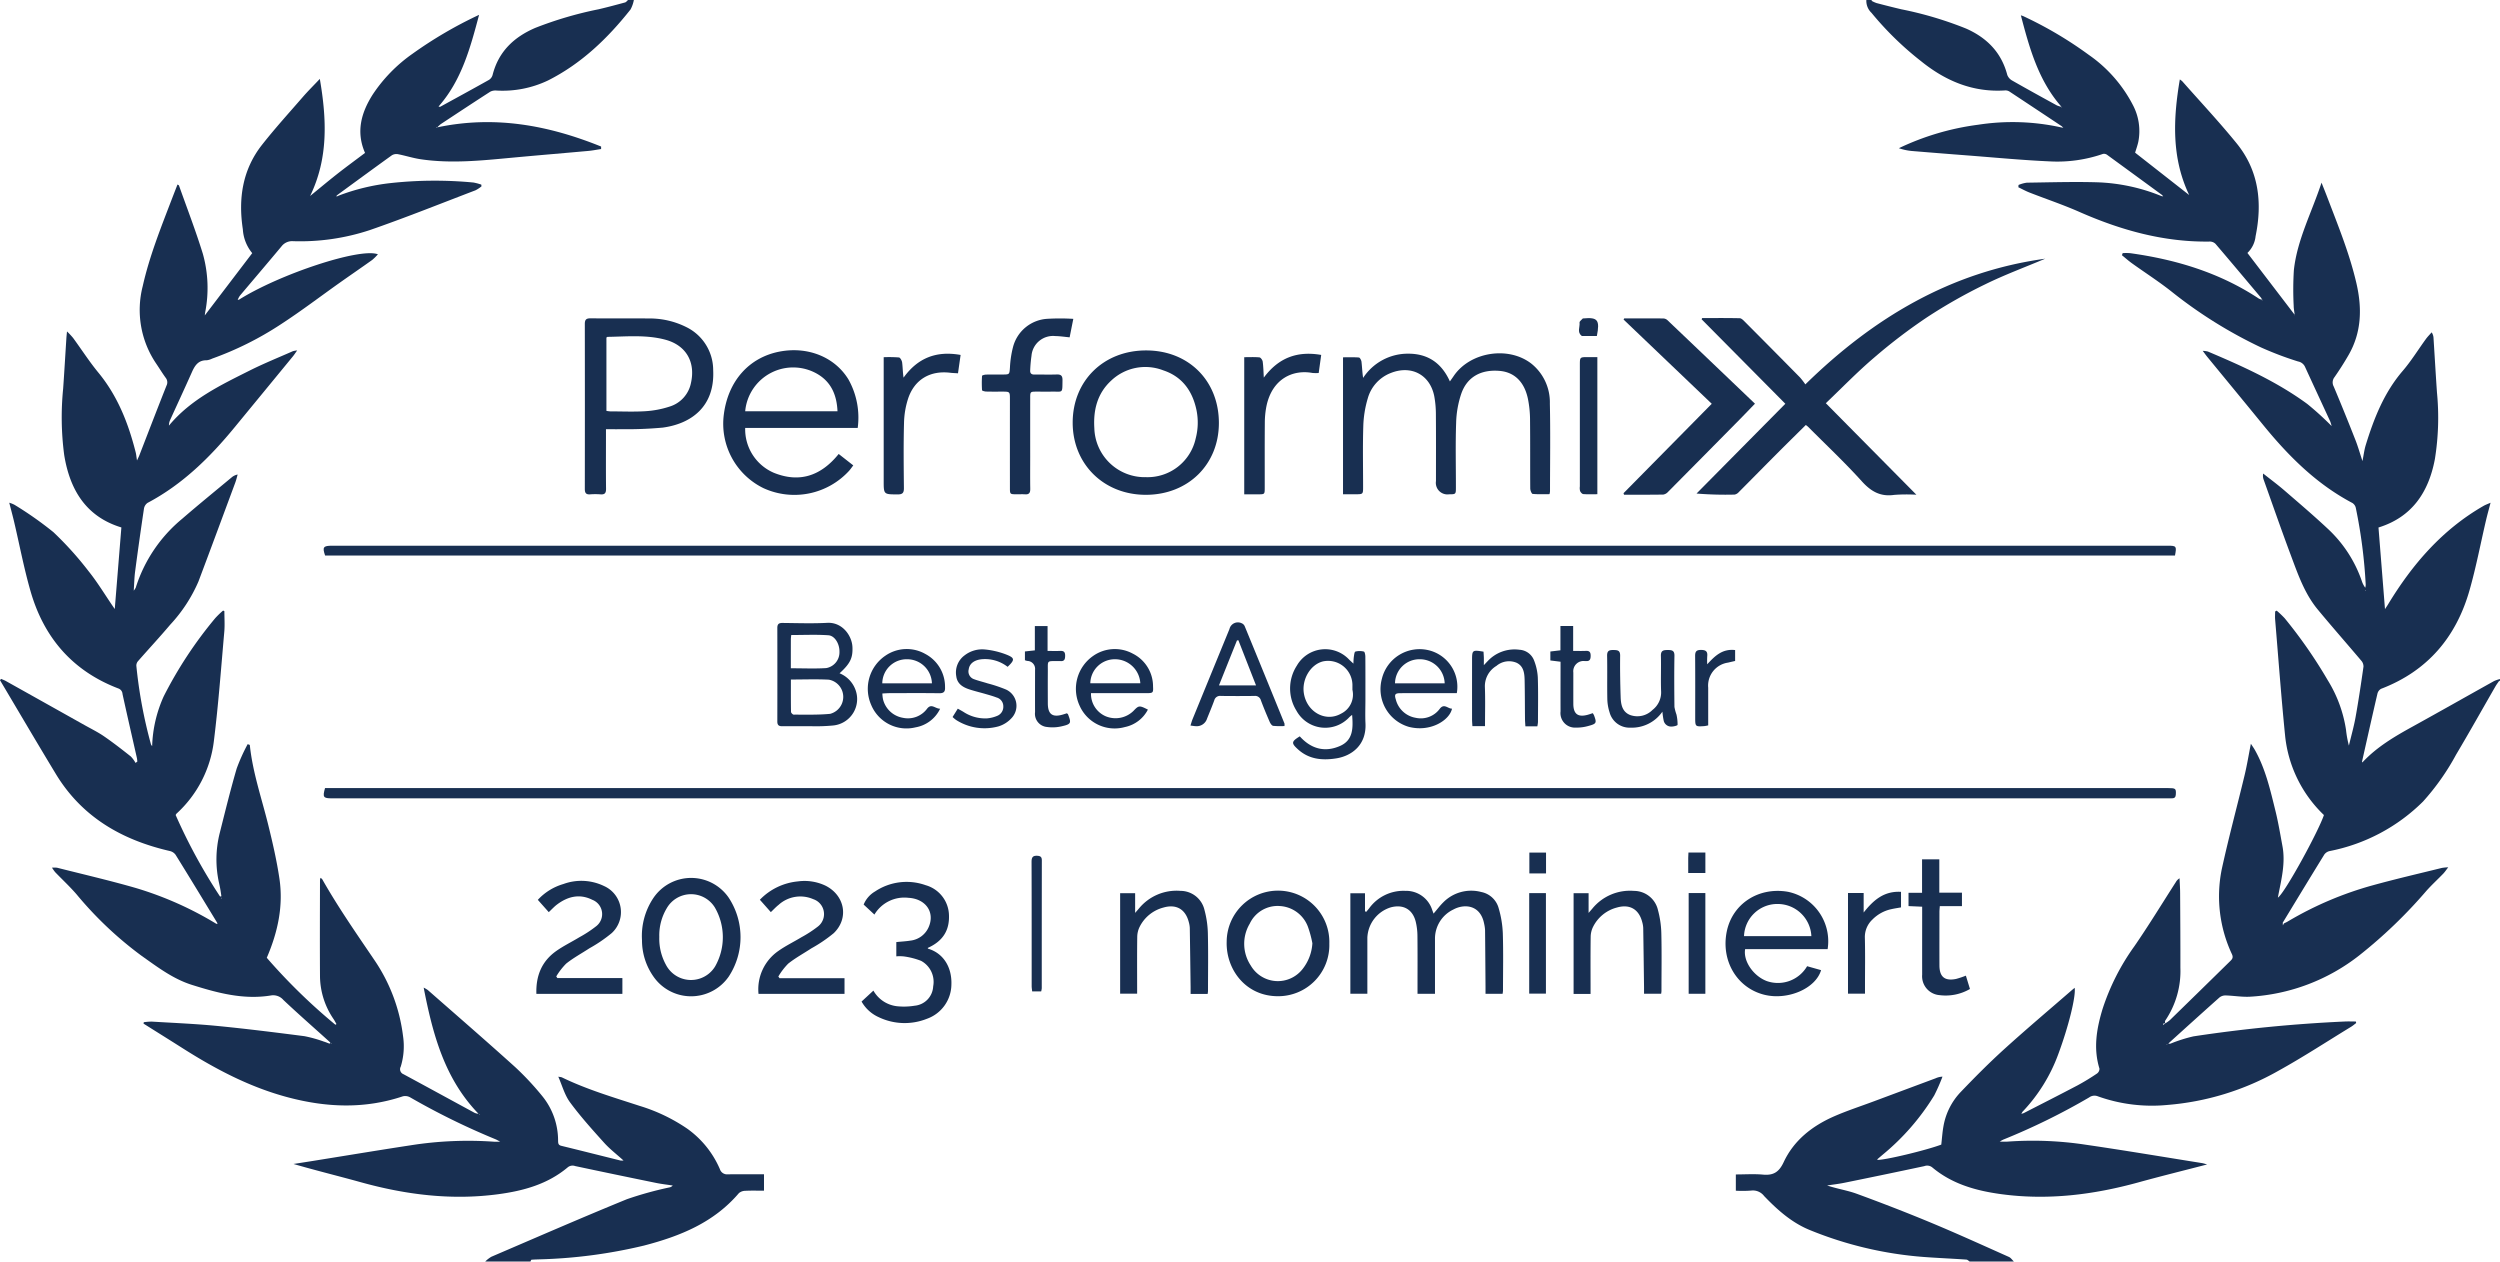 <svg xmlns="http://www.w3.org/2000/svg" xmlns:xlink="http://www.w3.org/1999/xlink" width="500" height="252.3" viewBox="0 0 500 252.3">
  <defs>
    <clipPath id="clip-path">
      <rect id="Rectangle_1" data-name="Rectangle 1" width="500" height="252.3" transform="translate(16 177)" fill="#fff"/>
    </clipPath>
  </defs>
  <g id="_7-performixx-award-new-cropped" data-name="7-performixx-award-new-cropped" transform="translate(-16 -177)" clip-path="url(#clip-path)">
    <path id="Path_127" data-name="Path 127" d="M1574.2,202.269q-5.257-3.5-10.52-6.978a1.488,1.488,0,0,0-.863-.214c-6.458.421-11.948-1.909-16.861-5.895a63.008,63.008,0,0,1-9.853-9.622,3.294,3.294,0,0,1-1.03-2.57c.386,0,.772,0,1.16,0-.03.023-.063.047-.091.072a.475.475,0,0,0-.058.077,6.561,6.561,0,0,0,1.028.467c1.644.433,3.29.851,4.946,1.242a72.617,72.617,0,0,1,12.971,3.862c4.165,1.849,7.055,4.772,8.232,9.273a2.174,2.174,0,0,0,1,1.13c2.953,1.686,5.932,3.325,8.913,4.96a4.856,4.856,0,0,0,1,.3l-.084.126c.047.009.093.019.14.026-.033-.047-.063-.093-.1-.14-4.62-5.223-6.418-11.692-8.157-18.335.263.1.4.13.528.191a77.61,77.61,0,0,1,13.071,7.732A27.717,27.717,0,0,1,1588.383,198a11.164,11.164,0,0,1,1.088,7.325c-.167.779-.446,1.535-.646,2.2L1599.642,216c-3.551-7.439-3.214-15.182-1.874-23.121a3.546,3.546,0,0,1,.507.388c3.635,4.123,7.4,8.139,10.862,12.4,4.446,5.469,5.158,11.852,3.783,18.568a5.381,5.381,0,0,1-1.635,3.346l9.448,12.362c-.081-.73-.186-1.246-.191-1.763a62.722,62.722,0,0,1,.037-7.183c.667-6.076,3.556-11.478,5.532-17.473.458,1.163.818,2.049,1.158,2.944,2.146,5.637,4.437,11.224,5.806,17.126,1.158,4.988,1.07,9.841-1.56,14.406-.867,1.507-1.809,2.979-2.8,4.407a1.7,1.7,0,0,0-.17,1.886q2.246,5.347,4.362,10.748c.5,1.277.874,2.607,1.388,4.167.251-1.251.365-2.256.658-3.207,1.646-5.348,3.669-10.494,7.4-14.838,1.707-1.99,3.093-4.258,4.644-6.385.34-.467.756-.877,1.137-1.314a2.161,2.161,0,0,1,.372,1.125c.233,3.632.439,7.264.691,10.894a52.271,52.271,0,0,1-.414,13.31c-1.256,6.695-4.62,11.641-11.283,13.7.437,5.462.867,10.871,1.3,16.324.2-.312.414-.619.607-.937,4.865-8.027,10.85-14.968,19.1-19.707.393-.226.828-.377,1.409-.635-.353,1.353-.658,2.428-.911,3.514-1.093,4.667-1.984,9.392-3.3,14-2.677,9.39-8.411,16.156-17.68,19.7a1.521,1.521,0,0,0-.737.979c-1.044,4.481-2.044,8.971-3.053,13.461l-.035.3.2-.142c2.849-3.018,6.367-5.081,9.959-7.06,5.439-3,10.838-6.067,16.263-9.09a7.01,7.01,0,0,1,1.177-.4v.465a.885.885,0,0,0-.07-.093.286.286,0,0,0-.072-.042c-.258.379-.537.746-.767,1.142-2.623,4.553-5.188,9.141-7.874,13.657a47.971,47.971,0,0,1-6.6,9.362,36.4,36.4,0,0,1-18.672,9.913,1.8,1.8,0,0,0-1.063.67c-2.8,4.534-5.558,9.094-8.327,13.65q.01.272.021.544c-.035-.074-.068-.149,0,0-.1-.119-.051-.058,0,0l.216-.393c.242-.119.491-.223.721-.36a69.206,69.206,0,0,1,17.142-7.29c4.546-1.253,9.143-2.314,13.722-3.448a10.237,10.237,0,0,1,1.277-.126c-.442.567-.686.946-.993,1.265-1.13,1.17-2.337,2.27-3.414,3.486a96.822,96.822,0,0,1-13.371,12.852,38.974,38.974,0,0,1-21.786,8.274c-1.644.1-3.311-.2-4.972-.249a1.932,1.932,0,0,0-1.23.414c-3.355,2.981-6.678,6-10.011,9.011l-.212.233c.14,0,.277,0,.416-.007a30.164,30.164,0,0,1,4.62-1.467,289.345,289.345,0,0,1,30.26-2.969c.742-.035,1.486,0,2.228,0,.014.1.028.207.044.312-.335.246-.651.521-1,.737-4.855,2.962-9.622,6.085-14.6,8.836a53.643,53.643,0,0,1-22.123,6.8,32.1,32.1,0,0,1-13.943-1.728,1.8,1.8,0,0,0-1.725.223,131.926,131.926,0,0,1-17.168,8.432,7.121,7.121,0,0,0-.733.412c.633,0,1.1.03,1.558,0a70.328,70.328,0,0,1,15.636.616c7.771,1.132,15.517,2.439,23.272,3.676.3.049.591.156,1.026.272-4.7,1.223-9.248,2.344-13.754,3.588-9.013,2.484-18.135,3.616-27.455,2.351-5-.679-9.787-2.011-13.766-5.346a1.616,1.616,0,0,0-1.593-.256q-7.995,1.706-16.01,3.332c-1.132.23-2.286.36-3.43.537,2,.667,4.044.97,5.943,1.665,4.969,1.821,9.913,3.73,14.8,5.765,5.246,2.183,10.422,4.541,15.612,6.857.4.179.684.626,1.021.946h-8.836c-.228-.142-.446-.393-.681-.409-2.858-.2-5.72-.314-8.576-.53a75.2,75.2,0,0,1-22.719-5.372c-3.63-1.474-6.492-4.03-9.16-6.809a2.814,2.814,0,0,0-2.6-1.093,23.41,23.41,0,0,1-3.058.028v-3.255c1.832,0,3.648-.13,5.437.035,2.084.193,3.209-.518,4.13-2.49,2.056-4.4,5.73-7.255,10.1-9.171,2.579-1.13,5.271-2,7.913-2.99q6.188-2.309,12.38-4.616a3.746,3.746,0,0,1,1.37-.328,36.9,36.9,0,0,1-1.651,3.755,47.2,47.2,0,0,1-10.318,11.862c-.321.279-.651.549-.97.83a.759.759,0,0,0-.116.188c1.139.165,9.608-1.846,12.813-3.042.146-1.26.221-2.535.456-3.779a13.163,13.163,0,0,1,3.432-6.744c2.832-2.962,5.73-5.874,8.764-8.625,4.416-4,8.978-7.848,13.48-11.759.172-.149.351-.288.549-.449.258,1.77-1.26,7.843-3.283,13.273a33.251,33.251,0,0,1-7.183,11.548l-.2.388.458-.144c3.609-1.856,7.232-3.686,10.82-5.578a45.027,45.027,0,0,0,3.867-2.358,1.181,1.181,0,0,0,.479-.965c-1.263-4.083-.563-8.064.637-11.992a45.512,45.512,0,0,1,6.332-12.471c2.9-4.2,5.555-8.571,8.318-12.868a2.006,2.006,0,0,1,.728-.742c.04.97.112,1.937.116,2.907.03,4.992.065,9.987.053,14.98a17.652,17.652,0,0,1-3.009,10.545c-.081.114-.109.267-.012.591a7.2,7.2,0,0,0,.914-.651q6.031-5.874,12.036-11.773c.37-.365.707-.667.4-1.377a27.226,27.226,0,0,1-2.062-17.005c1.372-6.309,3.067-12.55,4.574-18.831.486-2.023.819-4.081,1.256-6.292.307.474.588.863.821,1.281,2.128,3.8,3.069,8.006,4.1,12.171.574,2.328.963,4.7,1.4,7.06.6,3.249-.165,6.392-.788,9.543-.044.223-.084.446-.133.719,1.407-.921,8.2-13.42,9.208-16.519a25.526,25.526,0,0,1-7.75-15.747c-.781-7.778-1.353-15.577-2.007-23.37-.044-.528,0-1.06,0-1.591l.307-.174a19.794,19.794,0,0,1,1.6,1.521,95.443,95.443,0,0,1,8.608,12.389,26.358,26.358,0,0,1,3.665,9.95,20.928,20.928,0,0,0,.574,3.137c.451-1.9.993-3.783,1.337-5.7.6-3.351,1.1-6.723,1.581-10.092a1.741,1.741,0,0,0-.435-1.184c-2.9-3.432-5.869-6.8-8.729-10.259-2.635-3.19-3.96-7.074-5.383-10.876-1.87-5-3.621-10.041-5.416-15.066a2.228,2.228,0,0,1-.1-1.237c1.411,1.121,2.865,2.193,4.228,3.369,2.988,2.581,6,5.144,8.876,7.846a25.643,25.643,0,0,1,6.613,10.257,4.692,4.692,0,0,0,.7,1.365,2.843,2.843,0,0,0,.091-.584,101.491,101.491,0,0,0-1.99-15.417,1.555,1.555,0,0,0-.688-.953c-7.171-3.783-12.754-9.369-17.81-15.568-3.72-4.562-7.469-9.1-11.2-13.65-.265-.321-.5-.663-.911-1.2a4.856,4.856,0,0,1,1.042.137c6.92,2.93,13.771,6.011,19.868,10.48a61.447,61.447,0,0,1,4.869,4.42,7.8,7.8,0,0,0-.288-.944c-1.683-3.651-3.383-7.295-5.058-10.952a1.9,1.9,0,0,0-1.37-1.021,65.915,65.915,0,0,1-7.467-2.835,91.174,91.174,0,0,1-17.7-11.036c-2.57-2.049-5.353-3.828-8.027-5.748-.7-.5-1.351-1.084-2.025-1.628.049-.14.1-.279.149-.419a10.853,10.853,0,0,1,1.507.009c9.187,1.279,17.9,3.907,25.716,9.078a1.615,1.615,0,0,0,.321.126l.274.188.158.044-.07-.147c-.042.04-.084.077-.123.116l-.014-.37c-3.062-3.639-6.116-7.285-9.206-10.9a1.608,1.608,0,0,0-1.114-.458c-9.2.144-17.805-2.267-26.148-5.946-3.249-1.432-6.63-2.563-9.941-3.858-.763-.3-1.484-.7-2.223-1.053.009-.153.019-.309.03-.463a6.829,6.829,0,0,1,1.653-.456c4.716-.067,9.434-.216,14.145-.074a37.16,37.16,0,0,1,12.757,2.744c.128.026.256.051.384.079-.07-.091-.142-.181-.212-.272q-5.522-4.046-11.052-8.078a1.042,1.042,0,0,0-.825-.14,27.926,27.926,0,0,1-10.634,1.481c-5.523-.246-11.034-.777-16.55-1.2q-5.382-.412-10.762-.858a11.041,11.041,0,0,1-2.835-.579,52.28,52.28,0,0,1,15.866-4.693,45.052,45.052,0,0,1,16.619.539l.411.065c-.086-.079-.17-.16-.256-.24Zm20.27,179.437-.07.274c.074-.037.146-.074.221-.109.074-.1.149-.188.226-.284Zm40.526-86.64-.049-.077c-.021.021-.063.053-.058.063a.62.62,0,0,0,.077.1l.028-.084Zm-14.231-55-.042.063.065.009ZM1595.191,385.99c.023-.021.049-.04.072-.06-.021-.023-.039-.063-.063-.065s-.047.035-.072.056Z" transform="translate(-1145.803 0.008)" fill="#182f51"/>
    <path id="Path_128" data-name="Path 128" d="M59.414,361.541c-2.758-4.525-5.5-9.06-8.3-13.564a1.95,1.95,0,0,0-1.135-.746c-9.594-2.209-17.589-6.792-22.816-15.422-3.769-6.223-7.448-12.5-11.166-18.754.074-.084.146-.17.221-.253.319.142.651.256.953.426q7.852,4.391,15.7,8.794c1.316.739,2.683,1.407,3.923,2.258,1.842,1.267,3.609,2.646,5.365,4.034a6.01,6.01,0,0,1,.953,1.3c.119-.093.237-.188.358-.281-.03-.242-.04-.488-.093-.723-.96-4.262-1.944-8.52-2.874-12.789a1.238,1.238,0,0,0-.819-1.1c-9.176-3.5-14.917-10.178-17.587-19.491-1.3-4.53-2.179-9.178-3.258-13.771-.288-1.23-.621-2.451-.988-3.893a5.857,5.857,0,0,1,1.039.412,71.255,71.255,0,0,1,7.783,5.469,66.672,66.672,0,0,1,7.057,7.834c1.765,2.2,3.228,4.634,4.823,6.967.123.179.244.358.4.579.446-5.492.881-10.869,1.323-16.315-7.064-2.151-10.318-7.513-11.445-14.554a57.592,57.592,0,0,1-.2-13.213c.237-3.36.43-6.723.646-10.085.021-.337.06-.672.123-1.349A15.612,15.612,0,0,1,30.61,244.6c1.693,2.311,3.246,4.737,5.065,6.946,3.86,4.69,6,10.148,7.46,15.936.109.435.146.891.265,1.635.233-.5.36-.749.46-1,1.8-4.648,3.588-9.3,5.427-13.938a1.452,1.452,0,0,0-.144-1.591c-.66-.907-1.246-1.867-1.874-2.8a19.1,19.1,0,0,1-2.723-15.538c1.346-5.992,3.623-11.664,5.806-17.37.372-.972.753-1.942,1.146-2.956.135.088.274.128.3.207,1.614,4.555,3.358,9.071,4.781,13.685a25.249,25.249,0,0,1,.465,11.629c-.03.188-.051.377-.088.665,3.207-4.207,6.346-8.327,9.492-12.459a8.217,8.217,0,0,1-1.879-4.767c-.935-6.141-.077-11.934,3.858-16.926,2.583-3.281,5.4-6.383,8.139-9.539,1.039-1.2,2.167-2.311,3.4-3.616,1.381,8.078,1.725,15.875-1.944,23.419,1.8-1.467,3.579-2.96,5.4-4.393s3.7-2.8,5.585-4.225c-1.835-4.195-.781-8.02,1.528-11.662a30.575,30.575,0,0,1,7.9-8.118,83.789,83.789,0,0,1,13.382-7.832c-1.749,6.588-3.469,12.959-7.939,18.135-.058.081-.119.163-.177.244.119,0,.237,0,.356,0,3.253-1.786,6.516-3.56,9.75-5.379a1.687,1.687,0,0,0,.709-.965c1.177-4.669,4.253-7.583,8.546-9.429a74.859,74.859,0,0,1,12.668-3.721c1.77-.416,3.525-.886,5.279-1.363.228-.063.4-.321.6-.491h1.163a6.39,6.39,0,0,1-.67,1.9c-4.583,5.79-9.834,10.831-16.5,14.192a21.14,21.14,0,0,1-10.376,2.014,2.194,2.194,0,0,0-1.188.242c-3.318,2.139-6.611,4.316-9.908,6.49a6.863,6.863,0,0,0-.67.632c11.559-2.439,22.3-.386,32.762,3.837,0,.165,0,.33,0,.5-.849.128-1.7.3-2.551.377-5.125.465-10.255.888-15.38,1.367-6.055.565-12.11,1.2-18.182.293-1.523-.228-3-.712-4.518-1.007a1.745,1.745,0,0,0-1.225.226c-3.614,2.6-7.2,5.232-10.792,7.857-.1.088-.2.179-.3.267l.07.123c.137-.063.272-.126.409-.191a41.963,41.963,0,0,1,10.345-2.5,81.605,81.605,0,0,1,16.577-.116,10.238,10.238,0,0,1,1.586.421l.035.346a6.333,6.333,0,0,1-1.2.791c-7.043,2.686-14.043,5.5-21.163,7.967a44.352,44.352,0,0,1-15.333,2.209,2.666,2.666,0,0,0-2.3,1.039c-2.753,3.3-5.541,6.567-8.311,9.85a3.935,3.935,0,0,0-.344.6c-.035.084-.072.165-.107.249l.277-.051c8.1-5.09,24.228-10.448,27.767-9.062a10.351,10.351,0,0,1-1.142,1.128c-2.111,1.507-4.253,2.972-6.371,4.469-3.981,2.816-7.862,5.783-11.95,8.434a64.358,64.358,0,0,1-13.685,6.827,3.468,3.468,0,0,1-1.1.337c-1.7-.035-2.379,1.079-2.972,2.414-1.416,3.181-2.886,6.337-4.325,9.506a2.718,2.718,0,0,0-.249,1.144c4.367-5.262,10.343-8.1,16.222-11.05,2.8-1.4,5.709-2.572,8.574-3.837a4.41,4.41,0,0,1,.846-.142c-.358.5-.581.853-.844,1.174q-5.821,7.095-11.652,14.182C57.993,268.5,52.5,273.9,45.511,277.6a1.766,1.766,0,0,0-.723,1.181q-.935,6.254-1.763,12.527c-.158,1.186-.177,2.388-.277,3.846a3.467,3.467,0,0,0,.4-.591,29.224,29.224,0,0,1,9.283-13.78c3.249-2.814,6.588-5.525,9.892-8.276a2.6,2.6,0,0,1,1.209-.579c-.158.542-.284,1.1-.479,1.625-2.449,6.6-4.886,13.2-7.369,19.784a30.2,30.2,0,0,1-5.632,8.613c-2.1,2.486-4.316,4.865-6.457,7.311a1.357,1.357,0,0,0-.326.912A93.915,93.915,0,0,0,46.195,325.9a1.6,1.6,0,0,0,.235.344,26.056,26.056,0,0,1,2.311-9.948,82.677,82.677,0,0,1,10.336-15.675,17.668,17.668,0,0,1,1.546-1.488c.084.042.17.084.253.128,0,1.363.1,2.735-.016,4.088-.644,7.288-1.177,14.592-2.081,21.849a23.411,23.411,0,0,1-7.488,14.564,1.4,1.4,0,0,0-.16.27,110.71,110.71,0,0,0,8.885,16.3l.263-.06c-.063-.416-.116-.832-.188-1.246s-.156-.837-.249-1.251a21.616,21.616,0,0,1,.1-10.129c1.086-4.309,2.144-8.629,3.388-12.894a36.68,36.68,0,0,1,2.207-4.9c.3.119.421.14.426.172.57,5.5,2.39,10.708,3.7,16.036.867,3.528,1.688,7.083,2.221,10.673.812,5.462-.307,10.692-2.528,15.85a116.119,116.119,0,0,0,13.729,13.392l.207-.144c-.2-.342-.379-.7-.6-1.023a15.4,15.4,0,0,1-2.693-8.52c-.044-6.425-.012-12.85,0-19.275a2.174,2.174,0,0,1,.107-.428c.149.123.284.188.346.3,3.153,5.565,6.8,10.8,10.387,16.091a34.487,34.487,0,0,1,5.772,15.285,13.833,13.833,0,0,1-.463,6.09,1.065,1.065,0,0,0,.546,1.511c4.73,2.553,9.448,5.134,14.173,7.7a1.876,1.876,0,0,0,.828.207c-6.767-6.992-9.134-15.831-10.962-25.225a6.611,6.611,0,0,1,.826.484c5.851,5.137,11.741,10.232,17.517,15.45a56.843,56.843,0,0,1,5.455,5.86,14.07,14.07,0,0,1,3.086,8.825c.016.5.021.872.642,1.023,3.946.963,7.883,1.96,11.822,2.939a3.429,3.429,0,0,0,.623,0c-1.372-1.244-2.753-2.3-3.895-3.569-2.353-2.614-4.718-5.239-6.8-8.067-1.088-1.479-1.584-3.393-2.344-5.109l-.035.014a2.3,2.3,0,0,1,.739.1c4.995,2.43,10.3,3.99,15.559,5.706a34.792,34.792,0,0,1,9.49,4.537,19.294,19.294,0,0,1,6.562,8.12,1.5,1.5,0,0,0,1.586,1.032c2.393-.026,4.783-.009,7.234-.009v3.283c-1.244,0-2.472-.042-3.695.021a2.026,2.026,0,0,0-1.323.463c-5.016,5.885-11.727,8.6-18.975,10.487a100.669,100.669,0,0,1-21.016,2.763c-.5.021-1.007.023-1.507.077-.081.009-.135.251-.2.386h-9.069a6.112,6.112,0,0,1,1.26-.986c9.027-3.874,18.031-7.8,27.123-11.517a71.5,71.5,0,0,1,8.483-2.351,1.147,1.147,0,0,0,.667-.379c-1.137-.174-2.283-.3-3.409-.535q-8.068-1.646-16.124-3.362a1.517,1.517,0,0,0-1.481.27c-4.014,3.367-8.841,4.688-13.885,5.365-9.364,1.258-18.521.1-27.567-2.418-4.432-1.232-8.9-2.323-13.385-3.63,1.218-.191,2.437-.377,3.655-.572,6.611-1.06,13.215-2.163,19.833-3.172a73.759,73.759,0,0,1,16.559-.712c.344.026.693,0,1.307,0-.449-.233-.681-.377-.93-.479a143.534,143.534,0,0,1-17.077-8.381,2.033,2.033,0,0,0-1.477-.214c-7.6,2.542-15.178,2.253-22.858.233s-14.54-5.634-21.165-9.841c-2.607-1.656-5.227-3.288-7.841-4.932.019-.093.037-.188.058-.281a11.439,11.439,0,0,1,1.611-.121c4.367.265,8.741.444,13.092.867,5.816.567,11.617,1.3,17.414,2.044a25.744,25.744,0,0,1,3.888,1.086c.393.116.77.279,1.156.421l.144-.233-.879-.793c-2.846-2.567-5.73-5.095-8.515-7.727a2.682,2.682,0,0,0-2.451-.9c-5.495.912-10.692-.491-15.838-2.111-3.788-1.193-6.918-3.588-10.108-5.844a73.451,73.451,0,0,1-12.964-12.266c-1.342-1.551-2.853-2.951-4.276-4.43a8.306,8.306,0,0,1-.635-.9,4.91,4.91,0,0,1,1.019.009c5.246,1.33,10.525,2.549,15.722,4.048a68.77,68.77,0,0,1,16.077,7.139c.093.028.186.058.277.086l-.07-.284Zm.919-4.823c.026-.023.067-.044.07-.07s-.04-.051-.06-.077c-.026.023-.067.044-.07.07S60.312,356.693,60.333,356.719ZM43.6,329.61l-.037.063.063.007-.026-.067Zm59.759-127.05c.028-.023.056-.047.081-.07-.023-.026-.047-.072-.072-.074s-.053.042-.081.065ZM82.21,385.806l.079-.072c-.026-.026-.049-.051-.074-.079l-.081.109.074.042Zm29.8,14.1c-.021-.021-.042-.06-.063-.06s-.044.035-.067.056c.021.021.042.06.063.06S111.988,399.928,112.011,399.907Z" transform="translate(0 -0.023)" fill="#182f51"/>
    <path id="Path_129" data-name="Path 129" d="M294.713,854.82H663.285c1.551,0,1.644.093,1.586,1.244-.026.521-.207.8-.749.8-.388,0-.774.009-1.163.009h-366.9c-1.7-.007-1.863-.228-1.349-2.051Z" transform="translate(-213.703 -520.204)" fill="#182f51"/>
    <path id="Path_130" data-name="Path 130" d="M664.645,648.32H294.666c-.581-1.677-.372-1.96,1.421-1.96H663.254c1.672.007,1.744.1,1.388,1.96Z" transform="translate(-213.645 -360.218)" fill="#182f51"/>
    <path id="Path_131" data-name="Path 131" d="M1501.02,428.386l18.112,18.305a33.576,33.576,0,0,0-4.441.033c-2.772.4-4.651-.7-6.495-2.744-3.4-3.762-7.106-7.243-10.687-10.841-.133-.133-.288-.24-.486-.4-1.949,1.932-3.876,3.823-5.783,5.737-2.544,2.551-5.065,5.125-7.611,7.674a1.513,1.513,0,0,1-.856.514,71.853,71.853,0,0,1-7.613-.209c5.9-5.96,11.792-11.92,17.763-17.956l-16.747-16.9.112-.24c2.5,0,5.009-.028,7.513.033.344.009.723.4,1.011.693q5.535,5.556,11.041,11.145a15.155,15.155,0,0,1,1.072,1.393c13.626-13.331,29.088-22.544,47.981-25.139-4.042,1.707-8.174,3.232-12.1,5.167a104.49,104.49,0,0,0-11.494,6.518,109.931,109.931,0,0,0-10.613,8.088C1507.347,422.106,1504.278,425.287,1501.02,428.386Z" transform="translate(-1119.855 -170.746)" fill="#182f51"/>
    <path id="Path_132" data-name="Path 132" d="M1171.11,509.064v-27.4c.981,0,2.088-.044,3.183.04.2.016.477.546.514.863.123,1.053.151,2.116.326,3.216a10.683,10.683,0,0,1,8.978-4.846c3.927-.019,6.7,1.825,8.376,5.551.307-.437.526-.735.73-1.039,3.255-4.865,10.966-6.116,15.587-2.5a9.908,9.908,0,0,1,3.676,7.971c.125,5.848.035,11.7.03,17.552a4.555,4.555,0,0,1-.1.563c-1.1,0-2.242.053-3.372-.051-.2-.019-.479-.7-.481-1.081-.033-4.611.007-9.222-.042-13.833a21.559,21.559,0,0,0-.409-4.034c-.7-3.469-2.732-5.42-5.723-5.66-3.693-.3-6.458,1.218-7.622,4.567a19.9,19.9,0,0,0-1.026,5.783c-.149,4.295-.044,8.6-.047,12.9,0,1.428,0,1.428-1.367,1.437a2.316,2.316,0,0,1-2.621-2.642c0-4.418.023-8.834-.014-13.252a20.271,20.271,0,0,0-.321-3.7c-.842-4.316-4.593-6.306-8.706-4.665a7.635,7.635,0,0,0-4.6,5.081,21.559,21.559,0,0,0-.891,5.467c-.13,4.065-.04,8.136-.042,12.2,0,1.5,0,1.5-1.551,1.5h-2.46Z" transform="translate(-886.507 -233.202)" fill="#182f51"/>
    <path id="Path_133" data-name="Path 133" d="M523.214,472.964v1.546c0,3.446-.023,6.895.016,10.341.009.842-.219,1.221-1.107,1.144a13.642,13.642,0,0,0-2.09,0c-.835.06-1.051-.316-1.049-1.093q.024-16.5,0-33c0-.886.319-1.121,1.156-1.112,3.874.035,7.746-.012,11.62.028a16.341,16.341,0,0,1,7.518,1.723,9.583,9.583,0,0,1,5.379,8.606c.36,7.329-4.42,10.734-10.092,11.5a79.975,79.975,0,0,1-8.46.314c-.884.026-1.77,0-2.883,0Zm.091-18.34V469.3a6.746,6.746,0,0,0,.756.1c2.36,0,4.725.114,7.076-.037a19.151,19.151,0,0,0,4.758-.909,6.2,6.2,0,0,0,4.32-4.751c.937-4.193-.986-7.527-5.13-8.639-3.79-1.016-7.678-.63-11.536-.567-.067,0-.135.07-.242.128Z" transform="translate(-386.02 -210.124)" fill="#182f51"/>
    <path id="Path_134" data-name="Path 134" d="M664.956,493.757h-22.5a9.474,9.474,0,0,0,5.718,8.969c5.151,2.084,9.45.616,12.982-3.76.953.746,1.881,1.474,2.916,2.284-.314.414-.544.753-.814,1.06a14.84,14.84,0,0,1-17.128,3.5A14.33,14.33,0,0,1,638.2,490.95c.881-6.606,5.027-11.264,11.085-12.45,5.683-1.112,11.124,1.088,13.845,5.6a15.608,15.608,0,0,1,1.83,9.657Zm-22.5-3.337h18.461c-.137-3.153-1.207-5.734-3.853-7.353a9.636,9.636,0,0,0-14.608,7.353Z" transform="translate(-477.418 -231.172)" fill="#182f51"/>
    <path id="Path_135" data-name="Path 135" d="M967.841,492.924c-.007,8.292-6.144,14.331-14.58,14.352-8.418.021-14.659-6.12-14.661-14.431,0-8.392,6.2-14.471,14.74-14.445C961.8,478.425,967.848,484.478,967.841,492.924Zm-14.582,10.822a9.854,9.854,0,0,0,9.95-7.771,12.412,12.412,0,0,0,.153-5.637c-.8-3.832-2.865-6.711-6.664-7.962a9.924,9.924,0,0,0-10.4,2.063c-2.762,2.542-3.595,5.865-3.367,9.508A10.084,10.084,0,0,0,953.259,503.746Z" transform="translate(-708.064 -231.314)" fill="#182f51"/>
    <path id="Path_136" data-name="Path 136" d="M1412.512,450.834c2.593,0,5.188-.009,7.781.014a1.309,1.309,0,0,1,.823.309c5.834,5.548,11.652,11.11,17.542,16.738-1.086,1.121-2.116,2.2-3.167,3.265q-7.1,7.2-14.217,14.373a1.643,1.643,0,0,1-.958.539c-2.616.044-5.232.026-7.846.026-.033-.1-.067-.2-.1-.3l17.647-17.884q-8.849-8.455-17.631-16.84Z" transform="translate(-1071.666 -210.157)" fill="#182f51"/>
    <path id="Path_137" data-name="Path 137" d="M1207.881,963.757h-3.411c0-.463,0-.916,0-1.367-.028-3.795-.051-7.59-.093-11.383a7.318,7.318,0,0,0-.184-1.26c-.73-3.83-3.995-4.035-6.178-2.837a6.442,6.442,0,0,0-3.653,5.9v10.95h-3.493v-1.221c0-3.446.023-6.895-.016-10.341a12.512,12.512,0,0,0-.344-2.869c-.623-2.47-2.49-3.514-4.958-2.87a6.626,6.626,0,0,0-4.714,6.078v11.206h-3.4v-20.1h2.928v3.609l.249.114c.193-.235.391-.465.577-.7a8.474,8.474,0,0,1,7.229-3.5,5.47,5.47,0,0,1,5.388,3.83c.077.2.154.412.267.723.7-.812,1.265-1.579,1.937-2.242a7.847,7.847,0,0,1,7.6-2.081,4.508,4.508,0,0,1,3.49,3.253,20.659,20.659,0,0,1,.826,5c.119,3.83.039,7.669.035,11.5a4.982,4.982,0,0,1-.081.614Z" transform="translate(-891.365 -587.996)" fill="#182f51"/>
    <path id="Path_138" data-name="Path 138" d="M878.736,450.944c-.3,1.479-.509,2.565-.735,3.688-1.014-.093-1.928-.242-2.844-.249a4.321,4.321,0,0,0-4.783,3.927,28.242,28.242,0,0,0-.26,2.883c-.056.649.251.9.888.886,1.472-.021,2.946.035,4.416-.019.858-.03,1.167.267,1.156,1.13-.037,2.769.123,2.258-2.172,2.3-1.007.019-2.014,0-3.021,0-1.256.009-1.267.014-1.267,1.316q-.007,5.811,0,11.62c0,2.17-.023,4.339.012,6.506.012.779-.219,1.16-1.051,1.1-.577-.047-1.16,0-1.742-.009-1.26-.012-1.274-.014-1.274-1.316q-.007-8.832,0-17.663c0-1.549-.007-1.549-1.523-1.553-1.084,0-2.17.016-3.253-.016-.281-.009-.791-.156-.8-.263a21.558,21.558,0,0,1,0-2.874c.007-.107.523-.244.8-.253,1.084-.03,2.17-.012,3.253-.016,1.488,0,1.421-.012,1.53-1.449a20.2,20.2,0,0,1,.6-4,7.547,7.547,0,0,1,6.885-5.692,43.8,43.8,0,0,1,5.181.009Z" transform="translate(-648.074 -210.166)" fill="#182f51"/>
    <path id="Path_139" data-name="Path 139" d="M568.172,944.561a13.646,13.646,0,0,1,2.239-8.392,9.113,9.113,0,0,1,15.08-.149,14.353,14.353,0,0,1,.007,15.838,9.157,9.157,0,0,1-15.1-.126,12.591,12.591,0,0,1-2.228-7.171Zm3.46-.677a10.825,10.825,0,0,0,1.318,5.572,5.648,5.648,0,0,0,9.848.335,11.838,11.838,0,0,0-.074-11.808,5.6,5.6,0,0,0-9.587.151,10.558,10.558,0,0,0-1.507,5.751Z" transform="translate(-423.771 -579.513)" fill="#182f51"/>
    <path id="Path_140" data-name="Path 140" d="M763.977,950.437v-2.851c.96-.1,1.879-.142,2.783-.286a4.546,4.546,0,0,0,3.727-2.8c1.223-2.937-.663-5.583-4.1-5.767a6.967,6.967,0,0,0-6.79,3.353c-.737-.686-1.435-1.337-2.151-2a5.37,5.37,0,0,1,2.284-2.625,11.346,11.346,0,0,1,10.122-1.249,6.4,6.4,0,0,1,4.658,6.027c.107,3.065-1.277,5.193-4.251,6.52.023.051.037.137.072.149,2.956.874,4.8,3.586,4.662,7.209a7.349,7.349,0,0,1-4.911,6.816,11.989,11.989,0,0,1-9.6-.316,7.432,7.432,0,0,1-3.455-3.137l2.367-2.188a6.226,6.226,0,0,0,4.686,3.121,13.194,13.194,0,0,0,3.569-.1,4.078,4.078,0,0,0,3.7-3.865,4.773,4.773,0,0,0-2.423-5.109,15.049,15.049,0,0,0-3.441-.884,8.083,8.083,0,0,0-1.516-.014Z" transform="translate(-568.714 -582.171)" fill="#182f51"/>
    <path id="Path_141" data-name="Path 141" d="M1516.412,958.306l2.8.791c-1.084,3.709-6.734,6.1-11.411,4.906-5.448-1.391-8.648-6.83-7.448-12.657,1.139-5.53,6.348-8.918,12.185-7.929a10.1,10.1,0,0,1,7.983,11.483h-16.5c-.4,2.381,1.619,5.316,4.258,6.355a6.756,6.756,0,0,0,8.139-2.946Zm-12.61-6.018h13.468a6.753,6.753,0,0,0-6.734-6.425A6.667,6.667,0,0,0,1503.8,952.288Z" transform="translate(-1138.996 -588.067)" fill="#182f51"/>
    <path id="Path_142" data-name="Path 142" d="M1091.564,953.735a10.221,10.221,0,0,1-10.359,10.5c-6.39-.037-10.336-5.381-10.171-10.91a10.268,10.268,0,1,1,20.53.409Zm-3.39-.093a21.565,21.565,0,0,0-.9-3.321,6.382,6.382,0,0,0-5.578-4.118,6.152,6.152,0,0,0-6.053,3.532,7.859,7.859,0,0,0,.214,8.374,6.265,6.265,0,0,0,10.339.714A9.155,9.155,0,0,0,1088.174,953.642Z" transform="translate(-809.698 -587.993)" fill="#182f51"/>
    <path id="Path_143" data-name="Path 143" d="M670.836,941c-.76-.86-1.446-1.635-2.2-2.481a12.147,12.147,0,0,1,7.62-3.672,9.756,9.756,0,0,1,5.541.872c3.83,1.944,4.695,6.5,1.623,9.473a29.444,29.444,0,0,1-4.479,3.044c-1.546,1.014-3.188,1.907-4.63,3.053a13.063,13.063,0,0,0-1.981,2.583l.237.33h13v3.137h-17.2a9.31,9.31,0,0,1,3.937-8.557c1.472-1.049,3.125-1.844,4.676-2.783a23.8,23.8,0,0,0,3.2-2.079,3.141,3.141,0,0,0-.865-5.518,6.472,6.472,0,0,0-6.946,1.151c-.512.4-.956.89-1.542,1.444Z" transform="translate(-500.663 -581.568)" fill="#182f51"/>
    <path id="Path_144" data-name="Path 144" d="M477.312,957.228c-.119-3.586,1.063-6.495,3.934-8.539,1.474-1.049,3.125-1.844,4.674-2.786a23.81,23.81,0,0,0,3.288-2.151,3.062,3.062,0,0,0-.709-5.33c-2.525-1.26-4.89-.686-7.06.944-.551.414-1.023.937-1.651,1.523l-2.188-2.458a11.215,11.215,0,0,1,5.1-3.162,10.442,10.442,0,0,1,8.132.393,5.705,5.705,0,0,1,1.558,9.408,29.307,29.307,0,0,1-4.474,3.049c-1.546,1.014-3.19,1.9-4.632,3.049a13.26,13.26,0,0,0-2,2.579c.077.109.153.221.228.33h13v3.151h-17.2Z" transform="translate(-354.035 -581.46)" fill="#182f51"/>
    <path id="Path_145" data-name="Path 145" d="M1372.845,963.8h-3.4v-20.14h3v3.944c.379-.44.57-.653.753-.87a9.723,9.723,0,0,1,8.329-3.537,4.931,4.931,0,0,1,4.8,3.867,19.662,19.662,0,0,1,.667,4.686c.093,3.83.028,7.664.026,11.5a4.573,4.573,0,0,1-.065.512h-3.421c0-.426,0-.87,0-1.314-.051-3.946-.1-7.892-.163-11.838a5.164,5.164,0,0,0-.191-1.139c-.651-2.6-2.5-3.688-5.074-2.946a7.409,7.409,0,0,0-4.744,3.818,4.631,4.631,0,0,0-.5,1.981c-.049,3.367-.023,6.736-.023,10.1V963.8Z" transform="translate(-1038.726 -588.018)" fill="#182f51"/>
    <path id="Path_146" data-name="Path 146" d="M996.95,963.805h-3.414c0-.47,0-.912,0-1.356-.051-3.946-.1-7.892-.163-11.838a5.164,5.164,0,0,0-.191-1.139c-.651-2.6-2.5-3.688-5.074-2.946a7.4,7.4,0,0,0-4.744,3.818,4.632,4.632,0,0,0-.5,1.981c-.049,3.367-.023,6.736-.023,10.1v1.33h-3.4v-20.1h3v3.944c.379-.437.57-.651.753-.87a9.722,9.722,0,0,1,8.327-3.537,4.927,4.927,0,0,1,4.8,3.865,19.662,19.662,0,0,1,.667,4.686c.093,3.83.028,7.664.026,11.5a5.05,5.05,0,0,1-.072.556Z" transform="translate(-739.414 -588.018)" fill="#182f51"/>
    <path id="Path_147" data-name="Path 147" d="M697.011,722.758a5.657,5.657,0,0,1,3.148,3.216,5.309,5.309,0,0,1-4.409,7.223,35.825,35.825,0,0,1-4.639.14c-1.86.019-3.721-.014-5.581.009-.688.009-.97-.247-.967-.951q.021-9.358,0-18.717c0-.772.314-.993,1.044-.986,2.983.028,5.974.135,8.95-.023,3-.158,4.939,2.558,5.032,4.865.088,2.158-.444,3.283-2.579,5.223Zm-9.734,1.249c0,2.232-.014,4.348.023,6.462,0,.2.349.563.535.56,2.43-.007,4.872.07,7.285-.158a3.5,3.5,0,0,0-.24-6.832C692.423,723.909,689.953,724.007,687.277,724.007Zm-.012-2.251c2.479,0,4.8.112,7.1-.039a3.2,3.2,0,0,0,2.625-3.253c.042-1.525-.9-3.216-2.211-3.307-2.451-.17-4.92-.049-7.429-.049a7.524,7.524,0,0,0-.079.791C687.263,717.793,687.265,719.688,687.265,721.756Z" transform="translate(-513.098 -411.102)" fill="#182f51"/>
    <path id="Path_148" data-name="Path 148" d="M1090.081,486.044c2.925-3.935,6.623-5.379,11.478-4.537-.174,1.258-.332,2.416-.5,3.614a7.661,7.661,0,0,1-1.258-.009c-3.888-.721-8.039,1.144-9.185,6.609a17.12,17.12,0,0,0-.333,3.342c-.037,4.339-.012,8.678-.019,13.017,0,1.293-.014,1.3-1.284,1.307-.879.007-1.76,0-2.814,0V481.958c.981,0,2.021-.056,3.044.04.249.023.607.528.649.844C1090,483.9,1090.018,484.974,1090.081,486.044Z" transform="translate(-821.319 -233.521)" fill="#182f51"/>
    <path id="Path_149" data-name="Path 149" d="M776.039,481.936a26.9,26.9,0,0,1,3.056.049c.256.028.586.63.635,1,.128.977.121,1.97.286,3.039,2.83-3.935,6.55-5.416,11.41-4.539-.179,1.251-.342,2.409-.523,3.672-.6-.042-1.088-.053-1.574-.112-3.948-.479-7.071,1.307-8.369,5.067a16.915,16.915,0,0,0-.853,5c-.116,4.332-.063,8.671-.021,13.006.009.956-.284,1.265-1.251,1.26-2.793-.014-2.793.023-2.793-2.718V481.934Z" transform="translate(-583.304 -233.495)" fill="#182f51"/>
    <path id="Path_150" data-name="Path 150" d="M1138.245,738.292a12.746,12.746,0,0,1,.074-1.312c.065-.391.119-1.046.319-1.1a3.376,3.376,0,0,1,1.7,0c.174.042.286.656.291,1.009.023,2.865.014,5.73.014,8.594,0,1.588-.065,3.179.012,4.762.214,4.32-2.755,6.509-5.862,6.995-2.776.435-5.418.2-7.629-1.8-1.386-1.251-1.342-1.567.351-2.609,2.23,2.486,4.979,3.272,8.053,1.923,2.66-1.167,2.623-3.648,2.416-6.213a6.7,6.7,0,0,0-.54.437,6.555,6.555,0,0,1-10.583-1.258,8.407,8.407,0,0,1,.077-9.048,6.542,6.542,0,0,1,10.438-1.2c.232.233.481.451.872.816Zm-.2,5.223v-1.046a4.877,4.877,0,0,0-5.869-4.632c-2.5.6-4.292,3.574-3.844,6.388.6,3.762,4.36,5.82,7.429,4.072A4.241,4.241,0,0,0,1138.043,743.515Z" transform="translate(-851.559 -428.562)" fill="#182f51"/>
    <path id="Path_151" data-name="Path 151" d="M1660.194,916.1h3.456v6.662h4.527v2.7h-4.43c-.033.486-.074.823-.074,1.16,0,3.565-.012,7.13,0,10.7.007,2.288,1.07,3.16,3.325,2.7a17.493,17.493,0,0,0,1.965-.656c.27.879.535,1.749.816,2.665a9.672,9.672,0,0,1-6.085,1.23,3.784,3.784,0,0,1-3.474-4.09c-.009-4.069,0-8.139,0-12.208v-1.388l-2.728-.123v-2.653h2.707V916.1Z" transform="translate(-1259.787 -567.234)" fill="#182f51"/>
    <path id="Path_152" data-name="Path 152" d="M1058.723,733.145a15.566,15.566,0,0,1-2.26-.037c-.272-.04-.563-.474-.7-.793-.619-1.418-1.212-2.851-1.758-4.3a1.191,1.191,0,0,0-1.288-.891q-3.37.042-6.739,0a1.185,1.185,0,0,0-1.3.886c-.451,1.235-.963,2.449-1.453,3.669a2.161,2.161,0,0,1-2.256,1.493c-.3-.012-.6-.07-1.053-.126.156-.477.256-.87.407-1.244q3.69-9.027,7.39-18.052a1.731,1.731,0,0,1,2.435-1.167,1.126,1.126,0,0,1,.614.593q4,9.718,7.953,19.454a1.957,1.957,0,0,1,0,.514Zm-5.693-8.127c-1.228-3.142-2.379-6.085-3.527-9.027l-.286.033c-1.179,2.942-2.356,5.883-3.6,8.994Z" transform="translate(-785.823 -410.937)" fill="#182f51"/>
    <path id="Path_153" data-name="Path 153" d="M944.471,744.07a4.862,4.862,0,0,0,3,4.651,5.131,5.131,0,0,0,5.479-1.086c1.079-1.13,1.177-1.142,2.9-.27a6.72,6.72,0,0,1-4.625,3.493,7.66,7.66,0,0,1-9.048-4.309,8.021,8.021,0,0,1,2.7-9.908,7.532,7.532,0,0,1,7.939-.477,7.316,7.316,0,0,1,4.062,6.578c.072,1.251-.014,1.325-1.246,1.328-3.251.007-6.5,0-9.753,0h-1.414Zm9.862-1.97a5.083,5.083,0,0,0-5.248-4.807,4.9,4.9,0,0,0-4.753,4.807h10Z" transform="translate(-710.27 -428.442)" fill="#182f51"/>
    <path id="Path_154" data-name="Path 154" d="M1218.727,744.188h-2.332c-2.981,0-5.96-.007-8.939.007-1.065,0-1.253.244-.93,1.258a4.946,4.946,0,0,0,3.958,3.665,4.708,4.708,0,0,0,4.839-1.809c.891-1.144,1.618.019,2.444-.021-.481,2.328-4.328,4.76-8.639,3.642a7.854,7.854,0,0,1-5.392-9.594,7.762,7.762,0,0,1,9.366-5.727A7.508,7.508,0,0,1,1218.727,744.188Zm-12.357-1.965h9.929a4.967,4.967,0,0,0-4.981-4.813,4.878,4.878,0,0,0-4.951,4.813Z" transform="translate(-911.364 -428.56)" fill="#182f51"/>
    <path id="Path_155" data-name="Path 155" d="M776.916,747.162a6.718,6.718,0,0,1-4.93,3.73,7.637,7.637,0,0,1-8.86-4.49,7.992,7.992,0,0,1,2.862-9.857,7.508,7.508,0,0,1,7.943-.344,7.42,7.42,0,0,1,3.965,6.648c.049.877-.214,1.232-1.163,1.219-3.288-.051-6.578-.021-9.869-.016-.453,0-.909.037-1.5.065a6.37,6.37,0,0,0,.142,1.223,4.953,4.953,0,0,0,3.976,3.644,4.767,4.767,0,0,0,4.834-1.835c.879-1.109,1.609.021,2.6.016Zm-1.642-5.079a4.967,4.967,0,0,0-4.983-4.813,4.872,4.872,0,0,0-4.946,4.813Z" transform="translate(-572.889 -428.421)" fill="#182f51"/>
    <path id="Path_156" data-name="Path 156" d="M1409.31,748.4a7.435,7.435,0,0,1-6.378,3.19,4.133,4.133,0,0,1-4.179-3.053,9.376,9.376,0,0,1-.453-2.616c-.056-2.9.016-5.806-.042-8.708-.019-.979.393-1.165,1.242-1.153.83.009,1.381.047,1.365,1.149-.037,2.746.012,5.492.1,8.239.047,1.507.309,3.018,1.96,3.635a4.264,4.264,0,0,0,4.406-1.035,4.419,4.419,0,0,0,1.725-3.741c-.088-2.358.021-4.723-.04-7.081-.028-1.077.514-1.163,1.363-1.165s1.365.088,1.344,1.17c-.06,3.4-.039,6.811,0,10.218a9.333,9.333,0,0,0,.4,1.5,8.785,8.785,0,0,1,.226,2.079c-.009.144-.77.342-1.186.342a1.524,1.524,0,0,1-1.579-1.13,15.269,15.269,0,0,1-.267-1.832Z" transform="translate(-1060.835 -429.058)" fill="#182f51"/>
    <path id="Path_157" data-name="Path 157" d="M1295.125,750.954h-2.383c-.03-.523-.074-.977-.079-1.432-.028-2.593-.019-5.188-.074-7.778-.03-1.377-.177-2.809-1.6-3.493a3.888,3.888,0,0,0-4.046.628,4.713,4.713,0,0,0-2.3,4.274c.093,2.549.023,5.1.023,7.764h-2.523c-.026-.488-.068-.942-.068-1.393q-.007-5.863,0-11.729c0-2.1.046-2.142,2.29-1.77.023.379.056.788.068,1.2s0,.816,0,1.5c.4-.423.6-.637.8-.842a7.336,7.336,0,0,1,6.323-2.239,3.329,3.329,0,0,1,2.928,2.158,10.905,10.905,0,0,1,.74,3.367c.1,2.976.04,5.96.033,8.941a5.9,5.9,0,0,1-.128.849Z" transform="translate(-971.663 -428.693)" fill="#182f51"/>
    <path id="Path_158" data-name="Path 158" d="M1378.242,511.565c-.988,0-1.909.042-2.818-.03-.235-.019-.528-.358-.639-.619a2.447,2.447,0,0,1-.044-.918v-24.27c0-1.584,0-1.584,1.6-1.588h1.9v27.425Z" transform="translate(-1042.77 -235.719)" fill="#182f51"/>
    <path id="Path_159" data-name="Path 159" d="M1616.059,944.039v3.1c-.658.119-1.3.212-1.923.353a7.493,7.493,0,0,0-3.807,2.091,4.769,4.769,0,0,0-1.5,3.616c.081,3.288.026,6.578.026,9.869V964.4h-3.4V944.264h3.132v3.9c1.93-2.444,4.039-4.33,7.469-4.134Z" transform="translate(-1219.856 -588.662)" fill="#182f51"/>
    <path id="Path_160" data-name="Path 160" d="M846.331,738.987a7.355,7.355,0,0,0-5.155-1.521c-1.537.153-2.469.879-2.625,2.021a1.637,1.637,0,0,0,1.051,1.97c.9.335,1.849.558,2.769.851a28.185,28.185,0,0,1,3.623,1.214,3.575,3.575,0,0,1,1.093,5.755,5.827,5.827,0,0,1-2.6,1.625,10.561,10.561,0,0,1-8.478-1.3,6.369,6.369,0,0,1-.684-.579c.335-.535.651-1.046,1.042-1.67.421.24.781.433,1.128.642a7.887,7.887,0,0,0,4.739,1.3,6.692,6.692,0,0,0,2.007-.5,1.95,1.95,0,0,0,1.228-1.939,1.808,1.808,0,0,0-1.323-1.73c-.721-.277-1.467-.486-2.209-.7-1.077-.314-2.172-.572-3.239-.921-1.3-.426-2.442-1.1-2.635-2.628a4.254,4.254,0,0,1,1.684-4.2,5.734,5.734,0,0,1,4.051-1.16,16.005,16.005,0,0,1,4.351,1.046C847.8,737.224,847.773,737.62,846.331,738.987Z" transform="translate(-628.808 -428.621)" fill="#182f51"/>
    <path id="Path_161" data-name="Path 161" d="M1351.477,722.573c-.788-.1-1.391-.174-2.037-.253v-1.791l2.016-.242V715.43H1354v4.981c.965,0,1.763.028,2.558-.009.714-.033.942.277.942.963s-.154,1.142-.956,1.074a1.934,1.934,0,0,0-.233,0,2.052,2.052,0,0,0-2.276,2.293c0,2.088-.007,4.179,0,6.267.009,2.035.923,2.721,2.886,2.183.326-.091.646-.207,1-.321a2.925,2.925,0,0,1,.256.437c.553,1.5.5,1.677-1.06,2.1a8.658,8.658,0,0,1-2.621.351,2.9,2.9,0,0,1-3.018-3.232c-.012-2.862,0-5.725,0-8.587v-1.365Z" transform="translate(-1023.369 -413.227)" fill="#182f51"/>
    <path id="Path_162" data-name="Path 162" d="M897.529,722.307v-1.758c.665-.074,1.263-.14,1.984-.219v-4.86h2.544v4.976c.963,0,1.76.026,2.556-.007.7-.03.963.244.958.946,0,.681-.123,1.156-.939,1.088a3.481,3.481,0,0,0-.349,0c-2.481.03-2.153-.265-2.174,2.16-.016,2.088-.007,4.179,0,6.267,0,2.235.935,2.907,3.09,2.242.251-.077.5-.158.719-.228.112.1.2.133.223.193.688,1.749.639,1.967-1.158,2.386a8.08,8.08,0,0,1-3.076.156,2.64,2.64,0,0,1-2.353-2.962c-.016-2.823,0-5.648,0-8.471a1.581,1.581,0,0,0-1.544-1.77,3.328,3.328,0,0,1-.472-.14Z" transform="translate(-676.543 -413.257)" fill="#182f51"/>
    <path id="Path_163" data-name="Path 163" d="M1468.4,945.1h3.339v20.144H1468.4Z" transform="translate(-1114.667 -589.49)" fill="#182f51"/>
    <path id="Path_164" data-name="Path 164" d="M1331.25,965.26v-20.1h3.344v20.1Z" transform="translate(-1009.409 -589.536)" fill="#182f51"/>
    <path id="Path_165" data-name="Path 165" d="M905.168,940.147h-1.809c-.037-.374-.1-.709-.1-1.046,0-8.29.007-16.58-.021-24.87,0-.9.258-1.263,1.188-1.2.66.042.867.3.867.928q-.017,12.784-.016,25.565a3.746,3.746,0,0,1-.114.623Z" transform="translate(-680.926 -564.872)" fill="#182f51"/>
    <path id="Path_166" data-name="Path 166" d="M1476.4,738.828c1.544-1.674,3.025-3.139,5.581-2.844v2.179c-.467.109-.944.216-1.421.333a4.641,4.641,0,0,0-3.962,5.025v7.525a6.986,6.986,0,0,1-.8.151c-1.776.119-1.8.1-1.8-1.711,0-4.1.019-8.2-.014-12.3-.007-.877.223-1.23,1.17-1.228s1.356.284,1.251,1.258a15.427,15.427,0,0,0-.009,1.607Z" transform="translate(-1118.957 -428.972)" fill="#182f51"/>
    <path id="Path_167" data-name="Path 167" d="M1334.724,914.467h-3.334V910.3h3.334Z" transform="translate(-1009.517 -562.783)" fill="#182f51"/>
    <path id="Path_168" data-name="Path 168" d="M1468.013,914.35c0-1.023,0-2.018,0-3.014,0-.344.028-.686.046-1.086h3.386v4.1Z" transform="translate(-1114.369 -562.744)" fill="#182f51"/>
    <path id="Path_169" data-name="Path 169" d="M1377.63,454.193h-2.7c-.116,0-.265.03-.342-.03-.958-.739-.314-1.767-.421-2.656-.03-.246.421-.551.656-.823.016-.021.074,0,.114-.007C1377.8,450.407,1378.267,450.986,1377.63,454.193Z" transform="translate(-1042.258 -209.993)" fill="#182f51"/>
    <path id="Path_170" data-name="Path 170" d="M495.99,1102.591c-.021-.026-.042-.051-.06-.077.023-.014.047-.03.072-.044-.014.044-.03.091-.044.135l.035-.014Z" transform="translate(-368.33 -710.266)" fill="#182f51"/>
  </g>
</svg>
